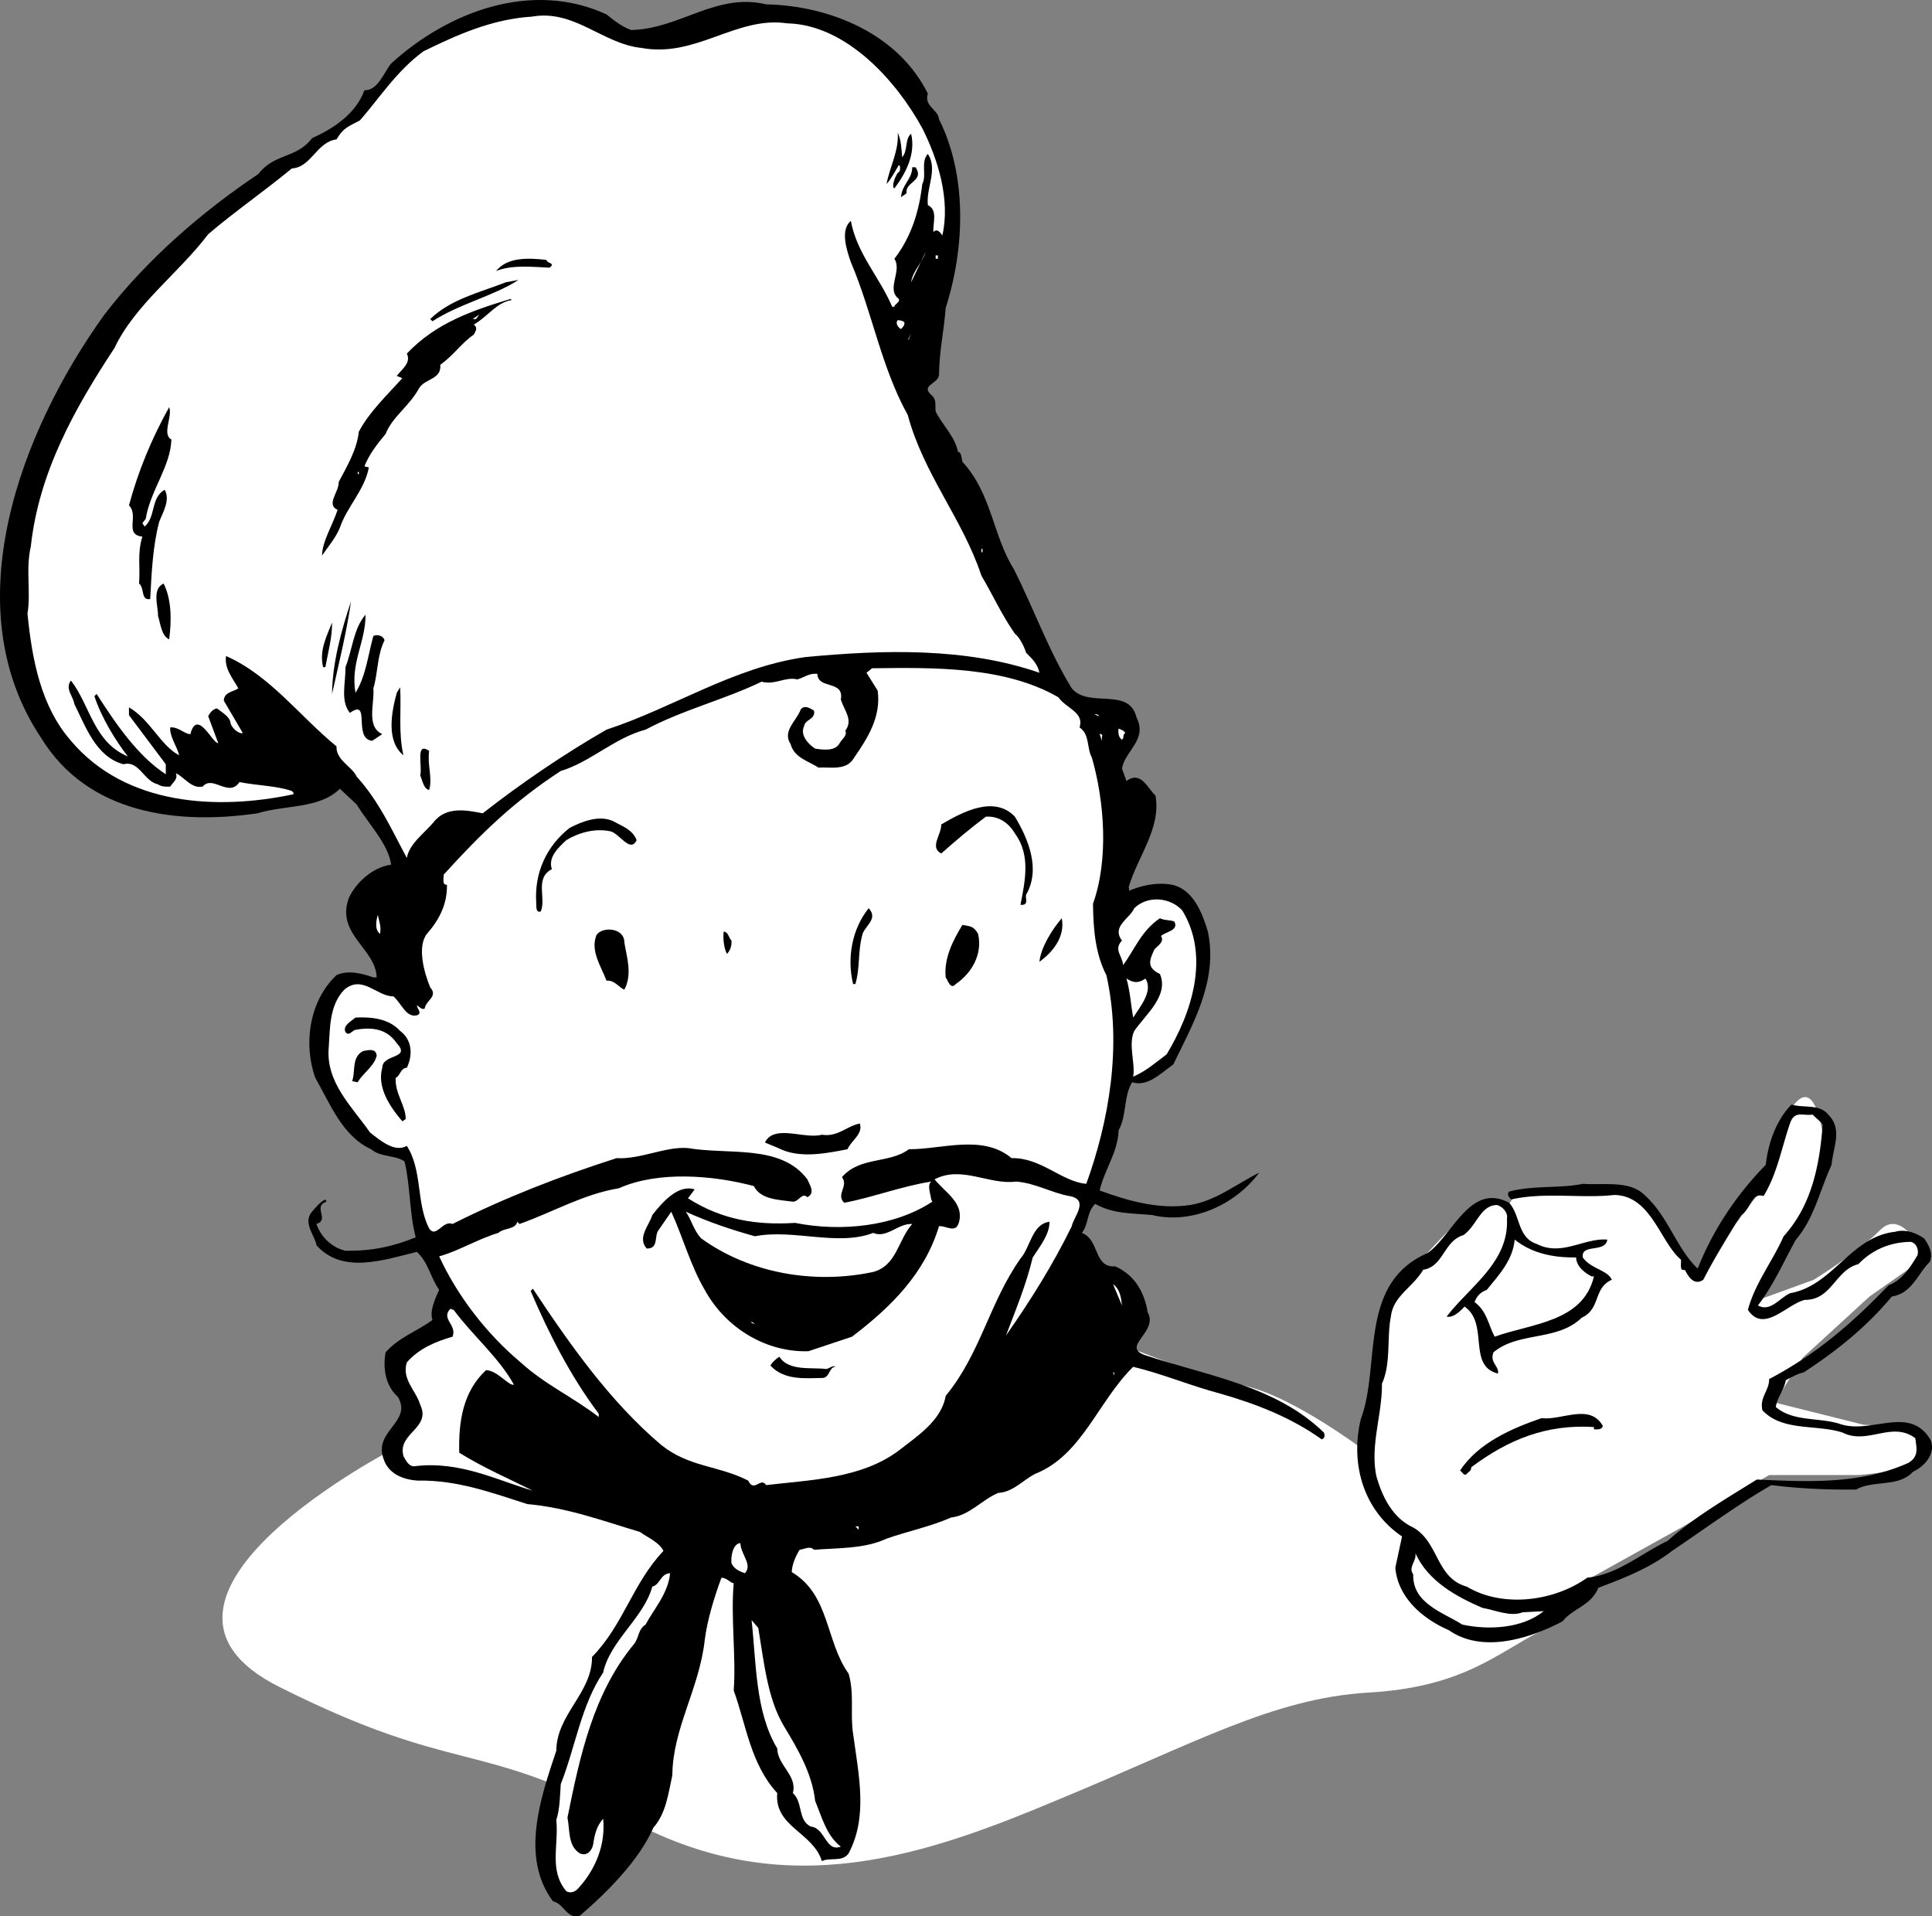 <svg xmlns="http://www.w3.org/2000/svg" width="173.161" height="171.738"><rect width="100%" height="100%" fill="#808080" stroke="none"/><path fill="#fff" d="M35.56 129.69s-26.472 13.526-10.5 21.5c16.028 8.026 17.528 4.526 31.5 12 14.028 7.526 26.528 3.026 38.5-2 12.028-4.974 19.028-8.974 27.5-9.5 8.528-.474 11.528-3.474 15.5-5.5l4-4.5 9-5 7.5-4.5h8s7.028-.474 6-2.5c-.972-1.974-5.5-2-5.5-2l-8-2 2.5-4 6-5.5 5-3.5s-1.972-4.474-4-2.5c-1.972 2.026-6 4.5-6 4.5l-5.5 2 4.5-7.5 2-6s-.472-6.474-2.5-4.5c-1.972 2.026-2.5 7-2.5 7l-3 4-3 5-5-7-5.5-1.5-6 .5-1 1.5s-1.472-.974-4 1c-2.472 2.026-6 6.5-6 6.5l-2 8-.5 6.5s-6.472-4.974-11-6c-4.472-.974-10.5-3.5-10.5-3.5l1-4.5-6-4.5"/><path d="M56.56 2.69c4.325-.075 7.626-3.376 12.102-2.302 5.723.125 11.824 2.625 14.5 8-.375 1.125.926 1.426 1 2.301 2.524 5.027 2.324 11.527.598 16.902-.172 2.223-.574 3.825-.598 6-.074.825-1.676.922-.699 1.797.523.426.324.926.398 1.5.625 1.227 1.727 2.227 2 3.602.325.023.325.625.399.898 2.625 2.828 2.726 6.625 4.601 9.602 1.825 3.625 3.125 7.324 5.2 10.7 1.527 1.823 5.125-.177 5.8 2.6 1.024 2.024-1.074 3.024-1.3 4.598l.402 1.102c1.324-.977 1.922.726 2.598 1.3.527 2.926-1.575 5.426-2.399 8.2.024.125.125.426-.101.398 1.027-.472 2.527-.875 4-.597 1.925.425 2.726 2.625 3.199 4.199.926 4.426-1.375 8.324-3.098 11.898-1.176.828-2.277 2.028-3.699 1.602-.777 1.324-.477 3.023-1.203 4.3-.074 2.024-1.274 3.524-1.7 5.4 2.528.925 5.325 1.726 8.102 1.3 2.324-.375 4.125-1.875 6.2-2.899-2.274 3.024-6.176 4.625-9.602 3.797-1.774-.172-3.473-.074-5.098-1-.777.727-.574 1.828-1.199 2.602 1.625.625 1.023 3.125 3 3 1.824.824 2.625 2.426 2.898 4.101 1.024 1.825-2.574 3.125-.101 3.899 5.527 1.824 11.625 2.726 15.902 6.898.125.328.024.528-.199.602-2.777-1.977-5.875-3.176-9.102-4.102-2.574-.672-5.175-1.773-7.8-2.398-3.176 3.125-4.575 7.926-8.801 9.601-1.172.625-1.973 1.625-3.297 1.7-1.477.625-2.578 2.023-4.203 2.199-1.875.824-3.875 1.226-5.797 1.898-1.977.926-4.375.828-6.5 1-.375-.375-.777-.074-1.3 0-.376.625-.677 1.328-.7 2 3.422 2.028 3.023 6.227 5.098 9.102.527 1.824.125 3.625.402 5.398.523 3.828 1.324 7.426-.402 10.703-.575.825-1.676.325-2.399.7-.777-2.575-4.277-3.075-4-6.102-2.375-2.574-2.777-6.074-3.902-9.2.226-2.976-.274-6.573 0-9.6-.375-.075-.574-.473-1.098-.5-.676 1.827-1.277 3.827-1.5 5.6-.476 4.325-2.875 7.927-2.902 12.102-.375 1.723-.574 3.422-1.7 4.7-1.273 2.925-4.175 5.824-6.597 7.898-1.176.324-1.375-1.074-2.402-1.3-2.973-3.973-1.075-9.376.3-13.5.024-3.274 3.227-5.173 3.2-8.4 2.824-2.874 3.625-6.573 6.402-9.5-.375-.773-1.375-1.175-2.102-1.698-3.273-.977-6.476-2.176-10.101-2.5-3.074-.977-6.274-2.176-9.797-2.102-1.277-.074-2.676-.574-3.102-2-.875-2.473 2.625-3.273 1.301-5.5-1.074-.973-1.375-2.473-1.101-4 1.226-1.375 2.824-1.875 4.199-2.898-.274-.778.226-1.875.601-2.7-.773-1.078-.976-2.476-2-3.402-2.976.727-6.675 2.027-9-.598-.074-.777-1.273-1.976-.398-3 .324-.375.723-.875 1.2-1.101l.097.2c-1.274.425.328 1.624-.899 2 .426 1.226 1.426 2.124 2.602 2.401 2.422.024 4.223-.375 6.297-1.203-.574-2.172-.473-4.574-1-6.797-.774-.578-2.172-.375-3-1.101-2.574-1.176-3.672-4.074-5-6.399-1.074-2.976-.574-6.875 1.902-9.203 1.024-.472 2.223-.172 3.301.203h.297c-.074-2.578-3.672-3.875-2.5-7.101.625-1.375 2.125-2.774 3.8-3-.273-1.875-1.972-3.574-3.097-5.399l-1.5-1.402c-1.875 1.824-4.875 1.426-7.402 2.2-7.075 1.027-15.176.124-19.399-6.798-7.777-11.675-1.875-27.375 5.7-37.902 3.824-4.973 8.824-9.273 13.8-12.598 1.426-1.875 3.426-1.375 4.801-3.203 1.922-.875 3.922-2.172 4.7-4.297 1.222.024 1.722-1.578 2.398-2.402 5.125-4.676 12.625-7.473 19.3-4.398.625.523 1.426 1.125 2.2 1.398"/><path fill="#fff" d="M57.463 4.29c4.922.926 8.523-2.874 13.098-2.199 5.324.125 9.824 5.223 12.101 9.399 1.426 2.824 2.524 6.426 1.801 9.601.023.125-.375-.777-.8-.3-.075-.778.425-1.977-.5-2.403-.177-1.574.925-3.172 0-4.597-.677.722-.075 1.925-.5 2.699-.278 2.426-.977 4.726-2.5 6.7.722 1.124-.778 2.726.398 3.6.125.325-.375.426-.399.7h-.199c-1.078-2.574-3.176-4.774-3.703-7.7-.973.825-.375 2.626 0 3.7 1.926 4.523 2.726 9.426 5.101 13.7 1.426 5.323 4.926 9.323 6.602 14.401 1.023 1.723 1.824 3.524 3 5.2.422.324.824 1.125 1 1.699.625.625 1.023 1.023 1.2 1.8-6.575-2.277-13.977-2.074-21-1.402-6.477.926-11.778 4.528-17.802 6.5-3.875 2.227-7.675 4.828-11.101 7.5-1.375-.273-3.274-.672-4.399.801-.875 1.027-2.175 1.926-2.398 3.2-1.277-2.376-2.477-5.075-4.5-7.298-.375-.875-1.875-1.476-1.8-2.703-3.278-2.672-5.977-6.375-9.903-8.097-.172 1.125.625 2.023 1.101 2.898-.476.324-1.273.324-1.3 1.102l1.699 2.898c-.274.125-.973-.375-1.098-.898-.074-.575-.676-.875-1.199-1.301-.375.023-.676.426-.8.7l.898 2.401c-.473.125-1.875-3.175-2.5-.8-.473.023-1.075-.676-1.801-.602-.074.824.625 1.727.8 2.5-1.675-.875-2.574-3.176-4.5-4.3v.702l3.301 4.399v.898c-2.574-1.672-4.574-4.672-6.199-7.199l-.199.2c.625 1.925 1.922 4.027 3 5.402-3.078-1.278-3.375-4.575-5.102-6.801-.574.726.227 1.426.301 2.101 1.024 2.024 1.926 4.723 4.399 5.399 1.425-.375 1.824 1.523 3.101 1.8.324.223.723.223 1.098.2.226-.375.726-.676.5-1.2.726.325 1.426 1.426 2.402 1.2.926-1.074 2.324 1.023 3.301-.399 1.723.325 3.324.325 4.7.797.124.125.222.227.097.301-6.774 1.426-14.973 1.027-19.899-4.8-2.675-3.075-3.476-7.173-3.898-11.4.324-1.874-.176-3.976.297-6 .726-6.675 3.926-12.374 7.5-17.8 1.828-3.875 5.726-6.676 8.402-10.2 2.426-2.073 4.926-3.773 7.5-5.898 1.723-.078 2.223-2.375 4-2.601.625-1.074 1.125-1.176 2.098-1.7 1.726-1.976 3.328-4.476 5.703-6.199 3.023-1.476 6.125-2.875 9.7-3.101 3.823-.676 6.323 2.426 9.8 2.8"/><path d="M80.861 14.091c.524-.578.227-1.675.801-2.101.426 1.824-.476 3.523-1.5 4.898-.277-.172.024-.972.301-1.398.223-.074.223-.375.2-.602l-.102-.097c-.375.625-.676 1.222-1.098 1.699.223-1.375 1.125-2.977 1-4.602.324.727.324 1.426.398 2.203m1.199.899c.825 1.226-.972 1.324-.8 2.3-.172.223-.375.223-.5.4.027-1.075 1.027-1.677 1-2.7h.3"/><path fill="#fff" d="m83.463 21.49-.203.5.203-.5m-1.801 3.8c.125-.976 1.024-1.777 1.301-2.699l-1.3 2.7"/><path d="m49.463 23.79-.203.2c-1.574-.074-3.375-.274-4.797.3 1.023-1.277 2.922-1.175 4.5-1 .125.325.523.223.5.5"/><path fill="#fff" d="M83.861 23.19h.2v-.302h-.2v.301"/><path d="m38.76 28.79-.2-.199c1.825-1.777 4.426-2.375 6.801-3.3l1.102-.2c-2.176 1.422-5.277 2.125-7.703 3.7m7.101-1.903c-1.375.227-2.074 1.426-3.398 2.203.422.325.125.625 0 .899-1.078.726-1.777 1.824-3 2.7.125 1.323-1.375 1.226-1.902 2.1-.875 1.626-2.375 2.524-3 4.098-.774.926-1.473 1.828-1.899 2.903l.399.097c-.375 2.028-1.973 3.528-2.598 5.403-.375.925-1.078 1.722-1.602 2.5.024-1.278.926-2.676 1.399-4.102-1.074-.473.125-1.574.101-2.5.727-1.375 1.625-2.875 1.801-4.5.926-1.773 2.625-3.375 3.899-4.8l-.5-.2c.425-.574 1.324-1.176.902-2 2.625-2.773 5.922-3.875 9.297-4.898l.101.097"/><path fill="#fff" d="m42.361 28.591.602-.402-.3.402zm38.699.297c.028.328-.175.426-.3.602-.172-.074-.574-.477-.297-.8.223.026.422.026.598.198m.3 1.602.301-.602-.199.5zm0 0"/><path d="M15.361 39.388c-.074 2.426-1.875 4.528-2.3 7.102l-.301.398.203.301c1.023-.875.523-2.574 1.797-3.3.527.925-.172 2.027-.5 2.902-.574 2.222-.672 4.523-.797 6.898-.875.125-.477-.973-1-1.398.125-1.477-.176-2.676.297-4.2-1.672-.175-.274-1.875-1.2-2.8.825-3.075 2.028-5.977 3.602-8.801.324.824-.676 2.426.2 2.898"/><path fill="#fff" d="M32.06 42.49h.102v-.2h-.101v.2m55.902 7h.098v-.3h-.098v.3"/><path d="M15.162 57.29c-.676-.277-.777-1.374-1-2.1.024-.876-.574-2.376.5-2.9.723 1.426.723 3.325.5 5m14.598 4.9c.027-2.774.828-5.677 1.703-8.302-.375 2.625-1.078 5.528-1.703 8.301m3-7.098c.027 2.422-1.375 4.325-.899 7 .926-1.476 1.125-3.375 1.602-5.101.422-.176.922.023 1 .398-.676 1.328-.578 2.926-1 4.301.125 1.324-.676 3.426.797 4.102l-.899.597c-1.773-.172-.074-3.875-2-2.5-.875-1.074-.375-2.672-.398-4.097.625-1.575.723-3.477 1.797-4.7m-3.598 4.699h-.199c-.375-1.476.324-2.777.797-4 .027 1.325-.375 2.723-.598 4"/><path fill="#fff" d="M94.861 62.49c.727 1.023 2.325 1.324 1.899 2.7.926.624.625 1.823 1.101 2.698 1.125 3.926 1.524 9.125.102 13.102.023 2.324.223 4.523 1.2 6.398 1.425 6.328.222 13.125-1.802 18.703-2.175-.175-4.074-2.375-6.699-2.3-2.574-2.176-6.277-.778-9.199-.801-1.777 1.324-4.375.625-6 2.5.625.824-.578 1.523.2 2.3 2.523-.476 5.124-1.476 7.8-1.902-.375.328-.078 1.028 0 1.602l.098.2c-3.375 2.226-8.176 2.726-12.301 1.901-3.473.223-6.574-.277-9.598-2.203l.598-.797c-1.473-.476-2.875 1.125-3.797 2.297-.277.926-1.375 2.028-.5 3 1.125.028.625-1.172 1.098-1.699l1.101-1.598c1.024 2.223 1.723 4.825 3 7 1.926 3.524 5.625 5.625 9.301 5.5l3.898-1.3c3.524-2.676 6.524-5.676 7.801-9.903.625-.074 1.524.727 1.801-.398.422-1.676-1.176-2.574-2.203-3.8 2.426-1.274 4.926.526 7.3.198 1.727.125 3.227 1.028 4.801 1.301 1.825.324.325 1.926.2 2.7-1.676 3.425-3.676 6.624-5.899 9.8.824-2.176 1.824-4.574 2.399-7 .625-.973 1.527-2.074 1.5-3.2-1.575.227-1.676 2.227-2.598 3.302-2.777 3.925-3.578 8.523-6.703 12.3-.375 2.223-2.574 3.625-4.2 4.899-3.374 2.523-7.874 2.625-11.898 3.101-.476-.777-1.074.723-1.601-.402-2.676-1.375-5.274-1.176-7.801-3.2-4.574-3.874-8.172-8.976-11.5-14l-.2.2c1.626 3.824 3.626 7.727 6.102 11v.3c-2.277-1.773-4.777-2.874-7-4.898-3.074-2.578-5.676-5.976-7.3-9.5 1.726-.476 3.523-1.578 5.3-2.101.524-.477 1.524-.274 1.7-1l.199.2c3.027-1.075 5.726-2.677 8.902-3.2 3.523-1.574 8.422-1.176 12.098-.2.625 1.223 2.226 1.223 3.5 1.4.527.026.824-.876 1.3-.4.727-.374.227-1.074 0-1.6-2.375-3.177-7.074-2.177-10.699-2.802-1.976-.172-4.277 1.028-6.402.903-5.074 1.625-9.973 3.523-14.7 5.898-.874-.375-1.472 1.324-2.097.402-1.176-2.277-.578-5.175-2-7.402-1.078.625-2.375-.473-3.3-1.2-1.575-2.273-3.977-4.476-3.7-7.6.125-1.673.023-3.774 1.398-5.2 1.625-1.375 2.926.625 4.399.602.726.625 1.125 1.925 2.101 1.699.524-.176.024-.574 0-.899.227.125.426.422.7.297.125-.773 1.226-1.074.5-1.898-.575-1.375-1.176-3.676-.301-4.8 1.125-1.274 1.828-2.677 1.8-4.4-.472.024-.273-.574-.3-.902 3.426-3.773 6.328-6.574 10.5-9.297 2.625-.777 4.828-2.976 7.601-3.703 3.325-1.773 7.024-2.672 10.399-4.297 1.226.325 2.125-.476 3.203-.203.625-.172 1.023-.574 1.797-.5.027 1.426 2.426.528 2.101 2.301.325 1.027 1.125 1.824.399 2.8.226.427-.375.825-.5 1.102-.375.723-1.375.625-2.2.5-.574-.375-1.374-1.175-1-2 .126-.675 1.028-.578.903-1.402-.277-.176-.875-.574-1.203-.098-.375 1.024-1.672 1.922-.899 3.098.325 1.227 1.625 1.527 2.5 2.102 1.024-.075 2.524.324 3.2-.903 1.226-1.773 2.425-3.672 2.101-6l-1-1.597.5-.403c5.524-.074 11.926-.172 16.7 2.602"/><path d="M36.162 67.69c-1.574-1.274-1.074-3.876-.601-5.599l.3-.5c.125 1.922-.175 4.125.301 6.098"/><path fill="#fff" d="M98.463 64.091v.098l-.402-.2c.125.024.324.024.402.102m2.398 1.599c-.273.124-.074.425-.3.6-.274-.175-.375-.574-.301-1 .226.126.426.126.601.4m-2.101.3v.398l-.2-.597c.126-.075.325.125.2.199"/><path d="M38.463 67.29c-.176 1.325.324 2.426 0 3.5-.477-.074-.578-.777-.8-1.3.222-.774-.477-3.074.8-2.2m52.5 5.9c1.223 2.026 2.324 4.726 1 7-.078.323.223.823-.3.901h-.2c.422-2.175.922-4.476-.5-6.402-.578-.973-1.477-1.574-2.602-1.5-1.375 1.027-2.675 2.125-4 3.3-1.074-.573.024-1.675 0-2.6 1.825-1.075 4.727-2.673 6.602-.7M57.06 75.29c-.574 1.223-1.574-.675-2.398-.8-1.375-.274-2.777.125-3.902.8-.672.626-1.672 1.524-1.297 2.598-1.578.828-.477 2.625-1 3.801-.477.125-.375-.473-.402-.8-.176-2.673.925-5.075 3-6.7 1.125-.574 2.625-1.176 3.902-.598.723.422 1.723.723 2.098 1.7"/><path fill="#fff" d="M105.963 81.591c2.523 4.125.824 9.223-1.402 12.899-.973.726-1.875 1.523-3 2 .226-1.176-.473-2.875.101-4.102 1.024-1.472 3.125-3.172 2.301-5.097-1.176-.575-.977-1.176-.5-2.2.324-.375.922-.675.598-1.203.324-.375 1.625-.472 1.199-1.297-.375-.175-.875-.078-1.297-.3-1.676 1.125-2.277 2.824-3.3 4.199-.075-.875-.876-1.375-.102-2.2-.973-1.277.726-1.976 1.101-2.902 1.223-1.172 3.223-.972 4.301.203"/><path d="M77.26 83.888c-.375 1.426-.172 2.926-.598 4.301h-.199c-.578-2.375-.078-4.973 1.398-6.8.926 1.027-.476 1.624-.601 2.5"/><path fill="#fff" d="M34.06 83.69c-.472-.376-.374-1.075-.199-1.7.125.625.325 1.023.2 1.7"/><path d="M95.162 82.29c.324 1.626-.777 3.024-2 3.9.125-1.274 1.125-2.876 2-3.9m-7.5 1.4c.426 1.823-.574 3.526-2 4.5-.476.526-.676-.274-.902-.599-.172-1.675.625-3.277 1.5-4.703.726.125 1.027.125 1.402.801m-31.699.801c.223 1.324.723 2.824 0 4.2-.477-.177-.875-.876-1.602-.802-.476-1.273-1.476-2.672-.898-4.097.523-.778 2.523-.676 2.5.699m9.597-.2c.028.426-.074.825-.398 1.2-.277-.477-.375-1.375-.3-2 .425.023.425.523.699.8"/><path fill="#fff" d="M102.662 87.69c.723 1.124-.476 2.526-1.101 3.5-.176-.974-.274-2.376-.598-3.5.625.425 1.125.425 1.7 0"/><path d="M35.861 92.388c1.125.828 1.125 2.227.602 3.301-.578.027-.578.727-1 .902-.078 1.422.922 2.524.898 3.7l-.3.199c-1.176-1.375-2.274-3.074-1.801-4.8.027-1.274 2.625-.774 1.3-2.2-.874-1.274-2.175-1.477-3.699-1.2-.273.024-.574.626-.898.2-.277-.574.523-.977.898-1.3 1.524-.075 3.024.124 4 1.198"/><path d="M33.76 94.591c-.172.922-1.274 1.625-1.7 2.399l-.5-.102c.325-.875-.074-2.172 1-2.699.426-.074 1.126-.273 1.2.402m130.101 5.297c1.325 1.328.426 2.926.301 4.5-1.074 2.328-1.574 4.828-3.199 6.703-1.176 2.125-1.977 4.024-3.402 5.899 1.125.625 1.925-.676 2.902-1.102 3.824-.672 5.422-5.074 9.398-5.5.926-.273 1.926.125 2.602.602.422.625.824 1.324.5 2.101-1.078 1.024-1.578 2.825-3.402 3.098-2.274 2.727-4.875 4.824-7.899 6.8-.574.126-1.074.427-1.601.7-.176.926-.774 1.527-.899 2.402 1.524 1.325 3.824.922 5.7 1.5 2.824 1.024 6.324-1.777 8.199 1.5.425 1.223-.575 2.325-1.598 2.797-1.277 1.426-3.578.727-5.102 1.602-2.574.023-4.976-.074-7.601-.399-2.973 1.723-5.973 3.922-8.899 5.899-1.976 1.523-4.273 2.426-6.601 3.3-.672 1.626-2.274 1.825-3.2 3-2.874 1.524-7.175 2.926-10.199.801-2.273-.976-4.574-2.875-4.8-5.601l.601-2.8c-3.375-2.274-4.676-6.376-3.699-10.5 1.824-4.876-.277-12.177 6-14.9 2.223-1.574 3.824-6.374 7.297-4.5 1.027 1.126.726 3.126 2.5 3.7 2.226 1.125 4.226-.574 6.3-.399-.175 1.223-2.374.325-2.199 1.598.727 1.027 2.227 1.125 2.602 2-1.676.727-.977 2.625-2.703 3.402-2.172 2.125-5.672 1.223-7.899 3.098-.375.926.524 1.227.399 1.902-2.774-.675-.774-4.476-3-6-.473.524-1.074 1.024-1.598.899 2.024-2.676 5.625-4.875 5.399-8.8.125-.474-.375-1.075-.899-1.2-1.476.023-1.777 1.824-3 2.7-1.777.526-1.777 2.823-3.601 3.1-.973 1.626-2.676 2.325-2.899 4.2-.375 1.824.024 4.226-.8 6 .023 2.824-1.075 5.523-.5 8.3.523 1.825 1.425 3.723 3.3 4.598 2.324 1.328 2.024 4.528 4.801 5.301 3.223 1.926 7.824 1.324 10.797-.8 2.726-.274 4.828-2.173 7.203-3.298 2.324-2.078 5.223-3.777 8-5.5 4.723.223 9.324.422 13.598-1.5.925-.578.726-1.277.601-2.203-2.074-1.574-4.277.625-6.5-.5-2.375-.773-5.375-.074-7.199-2-.277-1.172.625-1.773.598-2.797 4.125-2.175 7.324-4.875 10.699-8.402 1.226-.473 1.926-1.574 2.601-2.7.125-.476-.074-1.073-.601-1.198-1.875.023-3.473.722-4.7 2-2.074.523-2.374 3.222-4.8 3.199-1.672.426-3.672 3.023-5.098.898.625-2.375 2.223-4.375 3.2-6.597 2.523-2.778 3.226-6.375 3.5-10-.176-.278-.575-.575-.899-.903-.875.125-1.578-.375-2 .703-.777 2.223-1.176 4.625-2.402 6.598-1.075-.375-1.176 1.227-2 1.7a62.97 62.97 0 0 0-3.399 5.8c-.777.527-1.277-.176-1.601-.8.027-.075-.176-.075-.301-.098-.172-.176-.074-.575-.098-.903-1.875-1.574-2.676-5.773-6-5.797-2.875.325-6.277-.277-9.2.399-.077-.074-.476-.375-.202-.7 2.027-.574 4.625-.277 6.601-.699 1.825.125 3.926-.277 5.301.797 2.324 1.926 3.024 4.926 5 6.801 1.324-3.375 3.426-6.574 6.098-9.3.226-1.973.926-3.973 2.3-5.4 1.126.325 2.528-.073 3.301.9m-86.801.801c.325.925-.773 1.526-1.097 2.3-2.176.426-4.375.824-6.203-.102l-1.2-.5c.825-1.672 3.528-.273 5.102-.699 1.426.227 2.223-.773 3.399-1"/><path fill="#fff" d="M67.662 110.79c3.426-.675 7.426.926 10.598-.3 1.226.523 2.226-.875 3.5-.8-1.274 1.425-1.375 3.726-3.5 4.3-5.274 1.125-11.074.125-15.399-3-.675-.676-.875-1.676-1.398-2.399 2.023.922 4.125 1.625 6.2 2.2m73.597 1.899c.027.823.828 1.425 1.402 1.698h.2c-.977 4.125-5.676 4.227-8.899 5.403-.578-1.075-.676-2.278-1.8-3.102.222-.574.523-.875 1.097-1.098 1.125-1.375 2.328-2.675 2.5-4.5 1.527 1.223 3.426 1.625 5.5 1.598m-74.598 1.601.7.2-.7-.2m33.898 2.7-.8-1.899c.625.422.726 1.223.8 1.899m-59.898.398c1.723 2.328 4.024 4.227 5.399 6.703-.473.125-1.473-1.277-2.5-1.3-2.075 1.925-2.473 4.625-2.399 7.398 2.125 1.324 4.426 2.324 6.598 3.402-3.074-.875-6.473-2.675-10.5-2.203-.574.125-.875-.472-1.098-.898-.574-2.074 2.524-2.477 1.5-4.602-.375-1.273-1.676-2.273-1.199-3.797 1.125-1.277 2.625-1.875 4.098-2.3.425-1.075-1.075-1.575-.2-2.5l.301.097m27 1.302-.402-.2h.203zm0 0"/><path d="M74.06 122.69c.325-.075.626-.376.801-.2-.574.023-.476 1.023-1.199 1-1.476.023-3.375.226-4.601-1.102.027-.172.527-.672.8-.797.825 1.325 2.926.922 4.2 1.098"/><path fill="#fff" d="m99.861 123.29-.101-.3h.101zm0 0"/><path d="M143.662 127.79c-.074.325-.476.325-.8.301v-.203c-4.274-.273-7.676 1.125-11 3.602.023.324-.274.426-.399.601-.277.223-.375-.175-.602-.3 1.625-2.477 4.625-3.778 7.301-4.7 1.824.223 4.324-1.375 5.5.7"/><path fill="#fff" d="m76.963 137.091-.3-.3h.3zm-10.602 1.199c.024 1.024 1.125 1.926.399 2.7-.473-.176-.973-.375-1.2-.899-.074-.578.126-1.777.801-1.8m66.5 5.8c1.227.223 2.524.825 3.602.399l1.898-.102c-1.875 1.528-4.875 1.727-7.3 1.203-1.676-1.078-4.473-1.875-4.399-4.5-.476-.675.324-1.175.2-1.902 1.124 2.527 3.726 3.926 6 4.902M60.06 140.99c-.175 1.824-1.472 3.226-2.199 4.601-.675.422-.574 1.125-1 1.7-3.675 4.425-4.875 10.023-6 15.597.227 1.125.024 2.528 1.102 3.203.723.325 1.125-.375 1.2-.8.124-.875.323-1.676.898-2.301.226 2.324-.676 4.523-2.2 6.2-.273.323-.675.526-1.101.3-1.574-1.875-.672-4.074-.899-6.399.325-.976.325-2.175.399-3.203 1.328-3.375 1.828-7.074 3.8-10 .626-2.875 3.626-4.875 4.403-7.699.723-.176.723-1.176 1.598-1.2m10.199 1.899.3.403-.3-.403m-2.297 3c.523 3.125.824 6.328 2.297 8.801 1.226 2.027 2.527 4.227 2.8 6.7.626 1.527 1.028 3.124 2.301 4.1-1.375.524-1.375-1.675-2.699-1.8-1.176-.574-.676-2.176-1.601-3 .425-1.574-1.375-2.473-1.399-4-1.976-3.273-1.875-7.676-2.3-11.5l.601.7"/></svg>
